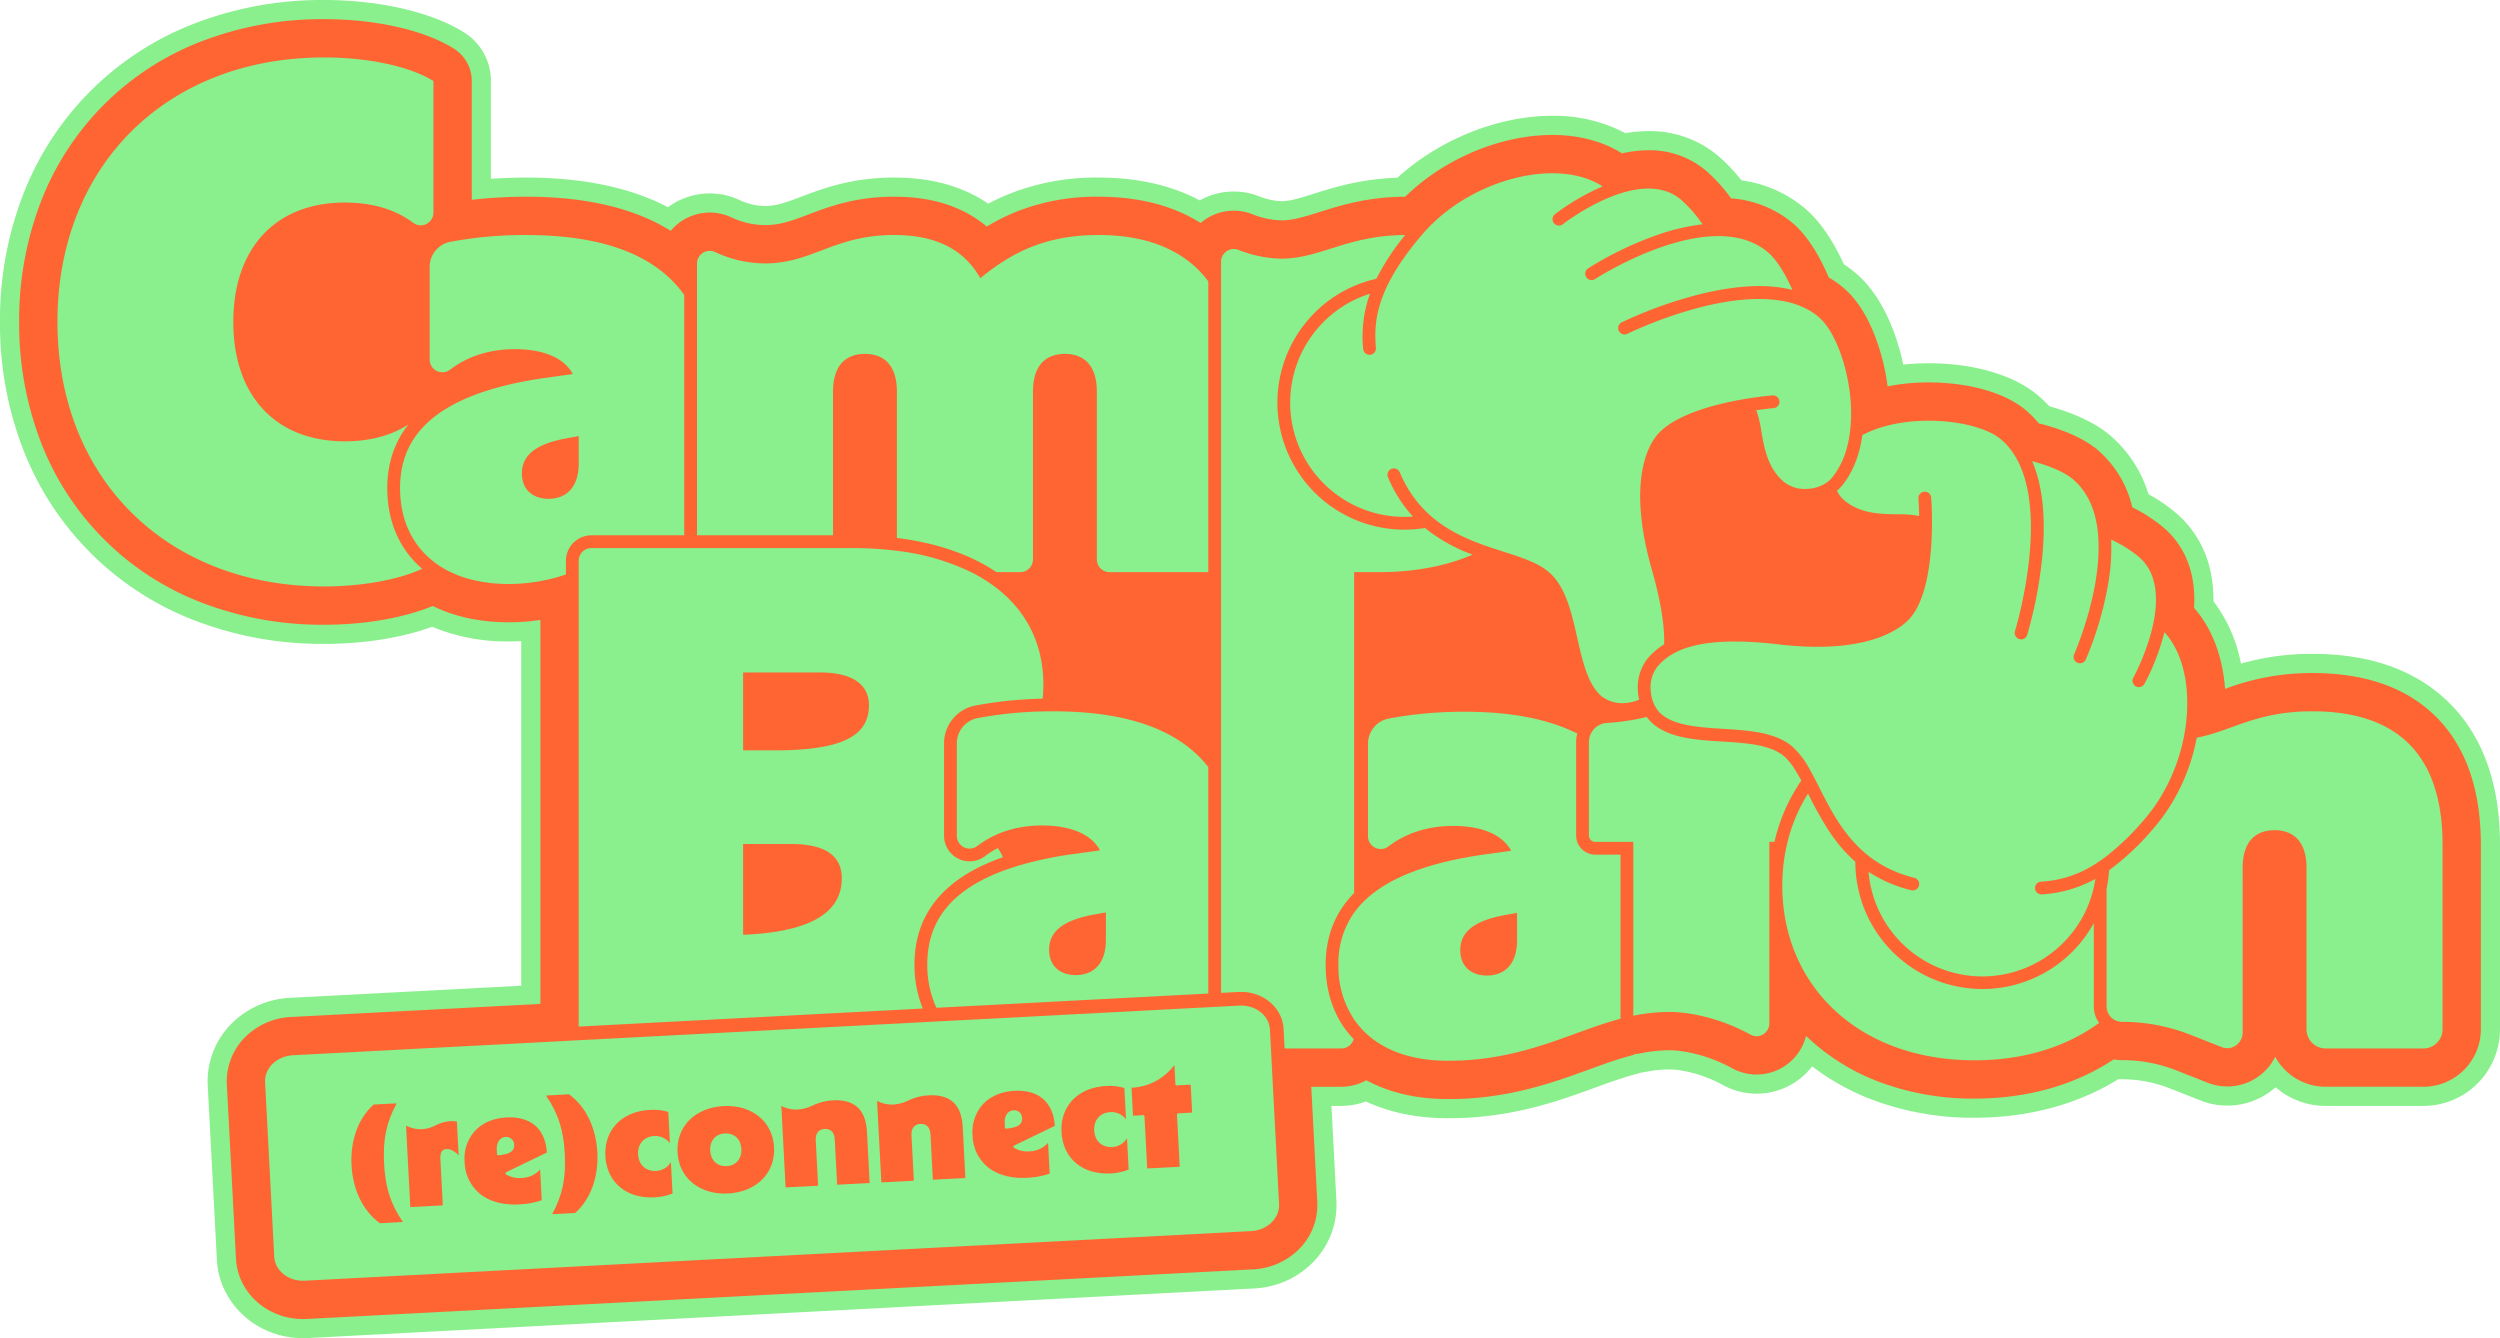 <?xml version="1.0" encoding="UTF-8"?> <svg xmlns="http://www.w3.org/2000/svg" xmlns:xlink="http://www.w3.org/1999/xlink" id="Group_266" data-name="Group 266" width="937.203" height="501.661" viewBox="0 0 937.203 501.661"><defs><clipPath id="clip-path"><rect id="Rectangle_222" data-name="Rectangle 222" width="937.203" height="501.661" fill="none"></rect></clipPath></defs><g id="Group_266-2" data-name="Group 266" clip-path="url(#clip-path)"><path id="Path_250" data-name="Path 250" d="M866.883,245.121a95.489,95.489,0,0,0-26.793,3.664A55.9,55.9,0,0,0,829.781,225.4q0-.319,0-.632c0-16.931-7.617-26.976-14.009-32.422a63.523,63.523,0,0,0-10.351-7.091,46.893,46.893,0,0,0-14.338-22c-6.626-5.644-15.893-9.04-22.836-10.946l-.055-.059c-.435-.475-.826-.883-1.2-1.25-.891-.906-1.833-1.785-2.8-2.613l-.1-.082-.029-.023c-9.086-7.694-24.034-12.1-41.037-12.1-.715,0-1.5.011-2.464.035-2.38.063-4.739.22-7.064.469a85.23,85.23,0,0,0-4.657-15.122c-3.427-8.2-7.818-14.618-13.05-19.077a45.89,45.89,0,0,0-4.561-3.418c-2.991-6.57-7.806-15.165-14.4-20.788A46.855,46.855,0,0,0,652.829,67.6a63.848,63.848,0,0,0-8.645-9.1,39.748,39.748,0,0,0-26.2-9.354,50.852,50.852,0,0,0-8.642.772A57.357,57.357,0,0,0,581.93,43.41c-20.256,0-42.265,8.841-58.064,23.206-13.7.453-23.877,3.659-31.433,6.04l-.023.007c-5.1,1.608-8.782,2.769-12.046,2.769a25.2,25.2,0,0,1-8.67-1.97,26.215,26.215,0,0,0-21.929,1.656c-10.713-5.679-23.441-8.554-37.912-8.554a88.311,88.311,0,0,0-32.452,5.72,81.9,81.9,0,0,0-8.916,4.078,51.307,51.307,0,0,0-6.5-3.771c-8.322-4.055-17.763-6.027-28.861-6.027-15.786,0-26.753,4.149-34.762,7.179l-.031.011c-5.7,2.153-9.14,3.453-13.547,3.453a22.976,22.976,0,0,1-9.881-2.366,26.3,26.3,0,0,0-26.493,2.841C236.354,70.3,218.486,66.564,197.2,66.564c-4.345,0-8.8.159-13.165.468V30.379a21.43,21.43,0,0,0-10.11-18.257C161.791,4.531,142.193,0,121.5,0A132.889,132.889,0,0,0,73.212,8.7,111.813,111.813,0,0,0,8.836,72.512,130.422,130.422,0,0,0,0,120.689a130.458,130.458,0,0,0,8.835,48.174A111.835,111.835,0,0,0,73.21,232.684a132.964,132.964,0,0,0,48.288,8.7c14.856,0,29.087-2.269,40.491-6.423a72.657,72.657,0,0,0,28.787,5.5q2.315,0,4.627-.123V369.523l-86.715,4.548a33.276,33.276,0,0,0-21.454,9.249,30.639,30.639,0,0,0-9.374,23.427c0,.1.01.208.019.312l3.425,65.2c.852,16.486,15.032,29.4,32.279,29.4.509,0,1.022-.011,1.527-.033l.116,0,.154-.006,354.8-18.6a33.281,33.281,0,0,0,21.455-9.249A30.592,30.592,0,0,0,501,450.251l-1.864-35.666h3.716a26.283,26.283,0,0,0,9.195-1.666c8.942,4.16,19.181,6.265,30.5,6.265,2.194,0,4.318-.035,6.318-.106.207,0,.376-.013.486-.019,20.463-1.09,35.415-6.524,48.606-11.318,5.3-1.927,10.3-3.747,15.051-5,.588-.155,1.179-.34,1.78-.56.617-.071,1.227-.168,1.823-.291a45.673,45.673,0,0,1,9.231-.982,26.865,26.865,0,0,1,3.76.3c.859.124,1.74.28,2.619.463l.171.036.036.008c.733.154,1.575.361,2.644.649l.122.035a49.646,49.646,0,0,1,10.576,4.292,26.277,26.277,0,0,0,33.569-6.929A89.33,89.33,0,0,0,703,412.686a107.609,107.609,0,0,0,37.216,6.336c20.078,0,38.653-4.991,53.907-14.458.449.023.907.034,1.382.034A48.452,48.452,0,0,1,813.4,408l11.541,4.557a27.157,27.157,0,0,0,8.9,1.893c.413.017.8.026,1.17.026a27.129,27.129,0,0,0,4.379-.358l.2-.031a27.22,27.22,0,0,0,13.481-6.5,28.687,28.687,0,0,0,18.78,7h36.643A28.746,28.746,0,0,0,937.2,385.871v-69.32c0-22.109-6.094-39.643-18.114-52.116-12.346-12.816-29.911-19.315-52.207-19.315" fill="#89f08d"></path><path id="Path_251" data-name="Path 251" d="M929.153,315.681V385a21.561,21.561,0,0,1-21.535,21.535H870.974A21.549,21.549,0,0,1,852.065,395.3a20.019,20.019,0,0,1-14.557,10.839c-.028.006-.063.01-.1.015a20,20,0,0,1-3.279.273c-.23,0-.521-.006-.866-.019a20.005,20.005,0,0,1-6.566-1.4l-11.538-4.556a55.62,55.62,0,0,0-20.531-3.9,18.218,18.218,0,0,1-1.861-.091c-.431-.039-.857-.1-1.283-.163-14.491,9.615-32.432,14.678-52.145,14.678a100.459,100.459,0,0,1-34.739-5.9,80.755,80.755,0,0,1-27.569-16.8c-.288-.263-.566-.536-.843-.808a19.108,19.108,0,0,1-27.814,12.074,56.94,56.94,0,0,0-12.126-4.929,1.19,1.19,0,0,0-.115-.034c-1.135-.306-2.149-.56-3.1-.76-.063-.015-.12-.024-.182-.039-1.024-.215-2.072-.4-3.106-.551a34.084,34.084,0,0,0-4.781-.373,52.675,52.675,0,0,0-10.676,1.13,14.1,14.1,0,0,1-2.043.263,13.884,13.884,0,0,1-1.953.679c-5.039,1.335-10.2,3.212-15.664,5.2-12.72,4.623-27.139,9.863-46.54,10.9-.086,0-.178.009-.269.009-2,.072-4.063.1-6.149.1-11.509,0-21.8-2.412-30.351-7.044a19.07,19.07,0,0,1-9.341,2.445H490.7l2.258,43.22a23.411,23.411,0,0,1-7.193,17.989,26.1,26.1,0,0,1-16.836,7.236l-354.8,18.6c-.048,0-.1,0-.143,0q-.64.029-1.278.028c-13.424,0-24.455-9.93-25.111-22.6l-3.436-65.42s0-.015,0-.024a23.456,23.456,0,0,1,7.2-17.96,26.1,26.1,0,0,1,16.836-7.236l93.517-4.905V231.531a78.646,78.646,0,0,1-11.807.88c-10.739,0-20.334-2.058-28.547-6.11-10.877,4.484-25.565,7.035-40.73,7.035a125.837,125.837,0,0,1-45.689-8.212,104.65,104.65,0,0,1-60.3-59.768,123.335,123.335,0,0,1-8.332-45.535,123.313,123.313,0,0,1,8.332-45.535,104.625,104.625,0,0,1,60.3-59.764,125.717,125.717,0,0,1,45.689-8.212c19.4,0,37.576,4.121,48.617,11.026a14.373,14.373,0,0,1,6.743,12.175V74.035a177.992,177.992,0,0,1,20.343-1.163c22.522,0,40.655,4.293,54.222,12.788a19.117,19.117,0,0,1,22.535-5.144,30.089,30.089,0,0,0,12.831,3c5.728,0,10.088-1.651,16.118-3.929,7.905-2.991,17.75-6.715,32.222-6.715,9.983,0,18.392,1.732,25.719,5.3a43.217,43.217,0,0,1,9.068,5.9,76.126,76.126,0,0,1,12.079-5.962,81.276,81.276,0,0,1,29.858-5.236c16.994,0,29.337,4.236,38.238,9.854a19.055,19.055,0,0,1,19.1-3.407,31.755,31.755,0,0,0,11.175,2.422c4.369,0,8.71-1.369,14.2-3.1,8.05-2.537,18.075-5.7,32.131-5.767h.072c.072-.072.149-.148.221-.215,14.615-14.151,35.662-22.938,54.939-22.938,9.934,0,18.956,2.384,26.139,6.9a45.4,45.4,0,0,1,9.912-1.163,32.668,32.668,0,0,1,21.545,7.638,59.275,59.275,0,0,1,9.418,10.4,40.442,40.442,0,0,1,23.234,9.38c5.9,5.025,10.275,13.194,12.912,19.156.154.349.292.7.421,1.063a38.7,38.7,0,0,1,5.632,3.986c4.37,3.724,8.1,9.237,11.084,16.382a80.752,80.752,0,0,1,5.356,20.228c.009.1.018.187.033.278a77.683,77.683,0,0,1,13.137-1.445c.76-.018,1.526-.033,2.282-.033,15.157,0,28.791,3.915,36.472,10.466.009,0,.014.015.024.019.827.708,1.632,1.46,2.388,2.231.335.33.665.679.986,1.029.369.4.708.79,1.039,1.186.129.154.258.3.382.455.378.067.756.154,1.129.249,6.308,1.66,15.066,4.695,20.972,9.724a40.462,40.462,0,0,1,12.93,21.445,59.09,59.09,0,0,1,11.763,7.647c5.241,4.465,11.486,12.764,11.486,26.958q0,1.521-.1,3.091c6.748,7.686,10.744,18.238,11.624,30.389a91.158,91.158,0,0,1,32.749-5.949c20.267,0,36.093,5.758,47.037,17.118,10.687,11.088,16.1,26.943,16.1,47.134" transform="translate(0.871 0.871)" fill="#ff6433"></path><path id="Path_252" data-name="Path 252" d="M154.816,209.875c.282.254.564.508.857.751-8.959,4.073-22.387,6.609-36.788,6.609-58.959,0-99.962-40.467-99.962-99.159s41-99.154,99.962-99.154c16.884,0,32.428,3.479,41,8.844V77.049a4.814,4.814,0,0,1-4.81,4.81,4.666,4.666,0,0,1-2.813-.957c-6.662-5.025-15.434-7.581-25.608-7.581-26,0-41.808,17.152-41.808,44.755s15.813,44.755,41.808,44.755c9.337,0,17.491-2.149,23.914-6.384-5.307,6.623-7.992,14.653-7.992,23.942,0,12.017,4.23,22.211,12.237,29.485" transform="translate(2.613 2.613)" fill="#89f08d"></path><path id="Path_253" data-name="Path 253" d="M179.008,77.41a152.091,152.091,0,0,0-28.393,2.55,9.584,9.584,0,0,0-7.748,9.4v34.715a4.727,4.727,0,0,0,2.565,4.239,4.8,4.8,0,0,0,2.234.555,4.552,4.552,0,0,0,1.421-.225,4.637,4.637,0,0,0,1.454-.76c6.236-4.757,14.387-7.681,24.254-7.681,10.424,0,18.406,3.106,21.732,9.313l-11.088,1.555c-16.482,2.437-28.183,6.437-36.352,11.424-.838.506-1.632,1.024-2.392,1.555-.842.579-1.637,1.178-2.393,1.781-9.557,7.647-12.524,17.032-12.524,26.483,0,11.553,4.374,21.143,12.524,27.494.766.6,1.56,1.172,2.393,1.713q1.156.746,2.392,1.417c6.283,3.406,14.17,5.3,23.492,5.3a66.969,66.969,0,0,0,21.378-3.569v-5.117a9.581,9.581,0,0,1,9.571-9.571h34.777v-90.1c-10.672-15.032-30.551-22.464-59.3-22.464M198.743,163c0,9.978-5.541,13.3-11.308,13.3s-9.979-3.327-9.979-9.538c0-6.427,4.657-10.863,16.41-13.079l4.877-.89Z" transform="translate(18.198 10.69)" fill="#89f08d"></path><path id="Path_254" data-name="Path 254" d="M421.262,94.781V203.8H384.269a4.784,4.784,0,0,1-4.786-4.786V136.168c0-10.2-5.1-14.19-11.973-14.19s-11.974,3.991-11.974,14.19v62.844a4.784,4.784,0,0,1-4.786,4.786h-8.92c-9.792-6.637-22.474-10.978-37.3-12.815V136.168c0-10.2-5.1-14.19-11.973-14.19s-11.974,3.991-11.974,14.19v53.81h-51V88.139a4.786,4.786,0,0,1,4.786-4.786,4.737,4.737,0,0,1,1.977.43,44.161,44.161,0,0,0,18.735,4.269c17.741,0,25.949-10.643,48.34-10.643,15.08,0,25.943,4.877,32.375,16.185,12.419-10.2,25.277-16.185,44.348-16.185,18.559,0,32.638,5.925,41.114,17.372" transform="translate(31.704 10.69)" fill="#89f08d"></path><path id="Path_255" data-name="Path 255" d="M339.207,239.589a153.858,153.858,0,0,1,25.331-2.6,48.742,48.742,0,0,0,.279-5.278c0-15.759-6.792-28.527-19.111-37.367q-1.736-1.248-3.627-2.392-2.081-1.263-4.345-2.392a86.513,86.513,0,0,0-27.82-8c-.79-.106-1.589-.2-2.392-.282s-1.589-.167-2.393-.239q-5.828-.517-12.137-.517H195.4a4.788,4.788,0,0,0-4.786,4.786V359.905l129-6.758a42.86,42.86,0,0,1-3.115-16.515c0-11.433,4.064-20.957,12.084-28.308,5.313-4.871,12.289-8.819,21.08-11.9a27.145,27.145,0,0,0-1.9-3.431,30.711,30.711,0,0,0-4.811,3.015,9.456,9.456,0,0,1-5.776,1.971,9.592,9.592,0,0,1-9.585-9.58V253.683a14.393,14.393,0,0,1,11.613-14.094M252.258,325.51V291.475h17.955c12.328,0,19.029,4.02,19.029,12.864,0,12.6-11.257,20.1-36.983,21.171m11.791-69.143H252.258V227.156h28.674c12.059,0,18.493,4.287,18.493,12.328,0,11.792-10.721,16.884-35.376,16.884" transform="translate(26.323 24.929)" fill="#89f08d"></path><path id="Path_256" data-name="Path 256" d="M352.78,234.3h-.115c-.77,0-1.536,0-2.3.015-.827.014-1.651.028-2.47.057a147.186,147.186,0,0,0-23.621,2.484,9.579,9.579,0,0,0-7.748,9.4v34.715a4.79,4.79,0,0,0,4.8,4.8,4.7,4.7,0,0,0,2.877-.991,35.6,35.6,0,0,1,4.728-3.043q1.069-.575,2.2-1.087,1.149-.524,2.355-.972a42.646,42.646,0,0,1,14.974-2.574c10.424,0,18.406,3.1,21.732,9.313L359.1,287.964a139.147,139.147,0,0,0-19.065,4.072q-1.178.345-2.3.712c-.775.245-1.526.5-2.264.761-23.742,8.327-30.03,21.942-30.03,35.7a38.123,38.123,0,0,0,2.665,14.438c.249.613.512,1.215.8,1.8l101.887-5.337V255.2c-10.9-13.96-30.346-20.875-58.006-20.894M372.4,319.893c0,9.978-5.541,13.3-11.308,13.3s-9.979-3.327-9.979-9.533c0-6.432,4.657-10.864,16.41-13.085l4.877-.885Z" transform="translate(42.178 32.355)" fill="#89f08d"></path><path id="Path_257" data-name="Path 257" d="M496.539,197.238c-10.012,4.284-21.823,6.561-35.126,6.561H452.1V324.087c-7.088,7.155-10.678,16.209-10.678,26.952,0,11.118,3.623,20.679,10.5,27.8a4.78,4.78,0,0,1-4.613,3.522H426.031l-.388-7.355c-.411-7.768-7.388-13.849-15.892-13.849-.312,0-.627,0-.938.024l-6.6.345V87.446a4.8,4.8,0,0,1,4.771-4.795,4.719,4.719,0,0,1,1.656.3,45.669,45.669,0,0,0,16.189,3.326c14.548,0,24.714-8.762,46.4-8.867a89.633,89.633,0,0,0-10.8,16.419,47.089,47.089,0,0,0-25.717,15.549,47.606,47.606,0,0,0,42.765,78.039l1.205-.157h0a62.071,62.071,0,0,0,17.851,9.978" transform="translate(55.542 10.69)" fill="#89f08d"></path><path id="Path_258" data-name="Path 258" d="M537.165,288.015a7.187,7.187,0,0,1-7.178-7.178V245.825c0-.45.028-.847.052-1.105v-.043l0-.043a12.129,12.129,0,0,1,.373-2.01q-16.23-8.2-42.319-8.178A152.067,152.067,0,0,0,459.706,237a9.589,9.589,0,0,0-7.754,9.4v34.715a4.791,4.791,0,0,0,4.805,4.795,4.71,4.71,0,0,0,2.877-.986c6.236-4.757,14.385-7.681,24.253-7.681,10.419,0,18.4,3.106,21.727,9.313l-11.084,1.55c-21.6,3.2-34.987,9.079-42.985,16.338a33.072,33.072,0,0,0-2.392,2.383,31.9,31.9,0,0,0-2.393,2.948,32.613,32.613,0,0,0-5.891,19.579,35.707,35.707,0,0,0,5.891,20.463,29.911,29.911,0,0,0,2.393,3.058,30.827,30.827,0,0,0,2.392,2.426c6.954,6.313,17.152,9.973,30.121,9.973,1.972,0,3.852-.033,5.652-.1,25.412-1.354,41.612-10.959,59.3-15.634v-61.53Zm-29.331,32.026c0,9.978-5.547,13.3-11.308,13.3s-9.979-3.327-9.979-9.538c0-6.427,4.657-10.863,16.406-13.079l4.881-.89Z" transform="translate(60.881 32.375)" fill="#89f08d"></path><path id="Path_259" data-name="Path 259" d="M603.009,260.014a66.809,66.809,0,0,0-10.073,22.976h-1.924v68.052a4.8,4.8,0,0,1-4.786,4.8,4.691,4.691,0,0,1-2.283-.6,71.4,71.4,0,0,0-15.429-6.26h0c-1.368-.373-2.722-.709-4.068-.991h0c-1.374-.291-2.733-.53-4.063-.723a48.6,48.6,0,0,0-6.81-.517,67.031,67.031,0,0,0-13.552,1.421V282.99H525.773a2.39,2.39,0,0,1-2.392-2.392V245.585c0-.244.014-.484.033-.718a7.244,7.244,0,0,1,.67-2.4,7.15,7.15,0,0,1,5.953-4.045,89.814,89.814,0,0,0,15.041-2.253,14.311,14.311,0,0,0,2.364,2.585c6.346,5.407,16.3,6.03,25.943,6.627,8.853.555,18,1.126,23.134,5.495,2.383,2.029,4.408,5.259,6.489,9.136" transform="translate(72.275 32.614)" fill="#89f08d"></path><path id="Path_260" data-name="Path 260" d="M705.857,347.364c-12.046,8.834-27.939,14.027-46.713,14.027-43.908,0-72.067-28.384-72.067-65.415a69.737,69.737,0,0,1,.972-11.681c.139-.8.287-1.6.455-2.393s.349-1.6.545-2.392a61.651,61.651,0,0,1,7.676-18.118.891.891,0,0,0,.052.1,138.966,138.966,0,0,0,7.609,13.645c.708,1.077,1.445,2.143,2.229,3.2q.813,1.1,1.69,2.186a52.39,52.39,0,0,0,6.135,6.4l.038,1.187a47.639,47.639,0,0,0,89.382,21.851v31.255a10.4,10.4,0,0,0,2,6.145" transform="translate(81.071 36.096)" fill="#89f08d"></path><path id="Path_261" data-name="Path 261" d="M819.845,284.2v69.32a7.179,7.179,0,0,1-7.178,7.179H776.023a7.178,7.178,0,0,1-7.178-7.179V293.064c0-10.2-5.1-14.19-11.974-14.19s-11.974,3.991-11.974,14.19V297.5h.015v57.116a5.91,5.91,0,0,1-4.772,5.886,5.823,5.823,0,0,1-.957.082c-.067,0-.129,0-.191,0a5.7,5.7,0,0,1-1.958-.4l-11.548-4.56a69.927,69.927,0,0,0-25.8-4.91,4.387,4.387,0,0,1-.488-.024,5.765,5.765,0,0,1-5.3-5.725V300.812a46.934,46.934,0,0,0,.943-6.94A96.444,96.444,0,0,0,712.1,277.457c.154-.181.306-.363.46-.55q.889-1.062,1.723-2.168.86-1.12,1.665-2.283a73.543,73.543,0,0,0,11.744-28.274c13.118-2.436,22.038-9.882,43.368-9.882,32.819,0,48.784,17.3,48.784,49.9" transform="translate(95.822 32.355)" fill="#89f08d"></path><path id="Path_262" data-name="Path 262" d="M744.763,248.266c-.1,1.637-.269,3.278-.493,4.905-.11.814-.234,1.627-.378,2.437s-.3,1.631-.469,2.44a69,69,0,0,1-9.1,22.54q-.732,1.171-1.526,2.3c-.508.742-1.039,1.469-1.584,2.182q-.977,1.285-2.016,2.508A97.058,97.058,0,0,1,714.638,301.8c-.814.623-1.608,1.2-2.393,1.737-.814.57-1.608,1.087-2.392,1.571a41.332,41.332,0,0,1-19.818,6.269,2.394,2.394,0,0,0,.187,4.781c.061,0,.124,0,.191-.009a47.338,47.338,0,0,0,19.44-5.486c.191-.1.387-.211.584-.32q-.231,1.608-.584,3.182a42.388,42.388,0,0,1-9.194,18.324A42.816,42.816,0,0,1,625.4,307.684a50.419,50.419,0,0,0,16.017,6.9,2.357,2.357,0,0,0,.574.072,2.392,2.392,0,0,0,2.292-1.723c.01-.034.019-.067.03-.1a2.379,2.379,0,0,0-.006-1.163v0a2.387,2.387,0,0,0-1.741-1.728c-13.476-3.327-21.612-10.969-27.407-19.359-.847-1.22-1.637-2.455-2.392-3.694q-1.265-2.088-2.393-4.173c-1.192-2.186-2.292-4.35-3.345-6.427-.412-.814-.818-1.613-1.226-2.4s-.808-1.565-1.215-2.325v0c-.411-.781-.827-1.536-1.239-2.268a31.516,31.516,0,0,0-6.533-8.577c-6.346-5.4-16.309-6.025-25.943-6.628-8.853-.55-18-1.124-23.134-5.494-.129-.11-.254-.225-.378-.34a10.152,10.152,0,0,1-1.622-2.019,9.778,9.778,0,0,1-.613-1.1,10.183,10.183,0,0,1-.463-1.077,11.144,11.144,0,0,1-.436-1.34,15.011,15.011,0,0,1-.484-2.8c0-.091-.015-.178-.015-.269a12.564,12.564,0,0,1,2.585-8.935,21.816,21.816,0,0,1,1.914-1.981,21.362,21.362,0,0,1,2.728-2.1,23.908,23.908,0,0,1,2.565-1.432c6.557-3.178,17.712-5.192,38.07-2.785,34.562,4.087,46.612-6.58,49.483-9.949,10.3-12.084,7.906-43.741,7.8-45.081a2.393,2.393,0,1,0-4.771.378c0,.048.2,2.618.267,6.509a41.867,41.867,0,0,0-8.178-.612c-6.542-.091-13.96-.2-20.024-5.365a10.5,10.5,0,0,1-2.6-3.464,14.19,14.19,0,0,0,1.632-1.623c4.13-4.848,6.815-11.5,7.9-19.258,6.125-3.225,14.041-5.105,22.956-5.346,12.08-.326,23.757,2.489,29.054,7.006q.8.683,1.522,1.421c.206.206.406.417.6.632.22.239.435.484.645.738a24.96,24.96,0,0,1,1.7,2.244c.178.263.349.527.517.794.034.048.067.1.1.148,13.515,21.784.269,65.367.115,65.851a2.4,2.4,0,0,0,1.58,3,2.429,2.429,0,0,0,.708.11,2.392,2.392,0,0,0,2.283-1.684,159.576,159.576,0,0,0,5.738-30.356c1.235-14.38-.072-26-3.9-34.762,6.767,1.78,12.3,4.2,15.3,6.761,5.662,4.829,8.362,11.683,9.275,19.162a.063.063,0,0,0,0,.028c2.5,20.669-8.648,46.062-8.8,46.407a2.393,2.393,0,1,0,4.369,1.952,129.525,129.525,0,0,0,8.217-27.426,78.677,78.677,0,0,0,1.278-17.487,47.224,47.224,0,0,1,10.361,6.46c4.78,4.073,6.436,9.9,6.436,16.028,0,13.749-8.35,29-8.475,29.216a2.393,2.393,0,1,0,4.182,2.326,86.054,86.054,0,0,0,7.433-19.205c.009-.038.018-.076.028-.115,6.173,6.786,9.222,17.66,8.428,30.413" transform="translate(75.081 19.137)" fill="#89f08d"></path><path id="Path_263" data-name="Path 263" d="M635.025,152.266c-.1,1.053-.225,2.077-.378,3.082-.191,1.225-.426,2.417-.709,3.566a30.579,30.579,0,0,1-5.359,11.681c-.2.263-.412.517-.622.766a9.9,9.9,0,0,1-1.546,1.445,11.508,11.508,0,0,1-2.164,1.287,14.621,14.621,0,0,1-4.967,1.263,12.672,12.672,0,0,1-9.2-2.57c-6.064-5.168-7.342-12.471-8.466-18.917a42.128,42.128,0,0,0-1.9-7.978c3.818-.545,6.374-.756,6.46-.766a2.393,2.393,0,1,0-.378-4.771c-1.345.1-32.977,2.756-43.276,14.845-2.871,3.364-11.5,16.955-1.981,50.431,2.364,8.313,4.81,18.631,4.647,28.01a26.087,26.087,0,0,0-6.121,5.232,17.437,17.437,0,0,0-3.7,12.682,19.707,19.707,0,0,0,.431,2.842,14.526,14.526,0,0,1-4.948,1.254,12.641,12.641,0,0,1-9.2-2.57c-5.13-4.369-7.145-13.318-9.093-21.971-2.12-9.418-4.311-19.156-10.657-24.565-3.963-3.374-9.739-5.289-16.449-7.442-.182-.061-.363-.119-.545-.176-.8-.258-1.617-.522-2.446-.794h0q-1.507-.488-3.049-1.011c-12.328-4.221-26-10.585-33.361-27.948a2.389,2.389,0,0,0-1.679-1.4h-.006a2.39,2.39,0,0,0-1.45.134,2.415,2.415,0,0,0-.617.378l0,.006a2.386,2.386,0,0,0-.646,2.751A50.436,50.436,0,0,0,471,185.766a42.818,42.818,0,0,1-35.792-70.474A42.309,42.309,0,0,1,454.9,102.227a47.22,47.22,0,0,0-2.561,20.693,2.383,2.383,0,0,0,2.383,2.2c.063,0,.13,0,.191,0a1.538,1.538,0,0,0,.216-.028,2.4,2.4,0,0,0,1.981-2.55c-.039-.464-.073-.933-.1-1.407-.588-9.514.747-21.4,17.119-40.722.085-.1.176-.211.267-.315.56-.656,1.129-1.3,1.719-1.929.7-.747,1.416-1.478,2.153-2.186,18.31-17.741,47.972-24.345,63.836-13.984-.039.014-.072.033-.11.048a86.5,86.5,0,0,0-17.783,10.385,2.394,2.394,0,0,0,2.962,3.761c.287-.23,28.838-22.407,44.348-9.184a47.251,47.251,0,0,1,8.026,9.208,78.294,78.294,0,0,0-17.07,4.029A129.772,129.772,0,0,0,536.7,92.7a2.393,2.393,0,1,0,2.618,4.006c.435-.283,43.54-28.087,64.85-9.925,3,2.56,6.27,7.642,9.1,14.041-9.25-2.388-20.937-1.838-34.939,1.66a159.579,159.579,0,0,0-29.063,10.476,2.392,2.392,0,0,0,2.125,4.287,158.1,158.1,0,0,1,28.178-10.14c13.773-3.431,32.513-5.541,43.573,3.885,5.3,4.518,9.93,15.6,11.519,27.581a61.492,61.492,0,0,1,.364,13.691" transform="translate(58.689 7.881)" fill="#89f08d"></path><path id="Path_264" data-name="Path 264" d="M456.993,415.775l-354.8,18.6c-.224.01-.445.015-.665.015-5.752,0-10.514-3.915-10.778-9l-3.436-65.42c-.267-5.278,4.4-9.816,10.448-10.131L205.191,344.2,318.6,338.262l23.388-1.226,98.924-5.183,4.786-.253,6.872-.36c.225-.009.451-.014.67-.014,5.747,0,10.509,3.914,10.778,9l.373,7.088,3.052,58.332c.278,5.278-4.4,9.815-10.447,10.131" transform="translate(12.056 45.74)" fill="#89f08d"></path><path id="Path_265" data-name="Path 265" d="M127.994,386.013c.472,9,2.465,15.225,7.061,21.9l-8.626.452c-6.27-4.5-10.139-12.417-10.63-21.769-.488-9.32,2.533-17.581,8.3-22.71l8.626-.452c-3.873,7.118-5.2,13.533-4.73,22.58" transform="translate(15.984 50.187)" fill="#ff6433"></path><path id="Path_266" data-name="Path 266" d="M152.817,369.429l.665,12.689c-1.266-1.289-2.811-2.44-4.517-2.351-2.227.117-2.432,2.068-2.323,4.156l.889,16.952-12.187.638-1.6-30.543a12.355,12.355,0,0,0,6.066,1.354,13.788,13.788,0,0,0,5.079-1.474,14.463,14.463,0,0,1,5.421-1.539,12.345,12.345,0,0,1,2.507.117" transform="translate(18.469 50.997)" fill="#ff6433"></path><path id="Path_267" data-name="Path 267" d="M168.58,389.439a.485.485,0,0,1-.214-.435.474.474,0,0,1,.267-.4l15.248-7.379c-.58-8.83-6.05-13.614-15.05-13.142-4.918.257-9.011,1.977-11.84,4.976a15.411,15.411,0,0,0-3.94,11.7,15.83,15.83,0,0,0,5.906,12.083c3.617,2.825,8.652,4.153,14.564,3.842a30.105,30.105,0,0,0,8.438-1.568l-.605-11.537a9.6,9.6,0,0,1-7.091,3.195,9.341,9.341,0,0,1-5.683-1.341m-2.858-7.154c-.015,0-.027.007-.042.007a.487.487,0,0,1-.5-.453L165.1,380.3c-.15-2.862,1.153-4.781,3.319-4.895a2.947,2.947,0,0,1,3.211,2.948c.142,2.71-2.406,3.432-4.648,3.756Z" transform="translate(21.132 50.825)" fill="#ff6433"></path><path id="Path_268" data-name="Path 268" d="M199.093,382.234c.488,9.314-2.535,17.577-8.3,22.7l-8.626.453c3.873-7.119,5.2-13.529,4.73-22.575-.472-9.008-2.465-15.23-7.061-21.9l8.626-.453c6.269,4.5,10.139,12.422,10.63,21.775" transform="translate(24.834 49.777)" fill="#ff6433"></path><path id="Path_269" data-name="Path 269" d="M211.675,382.269c.2,3.909,2.9,6.4,6.7,6.2a6.875,6.875,0,0,0,5.6-3.279l.615,11.718a20.03,20.03,0,0,1-6.782,1.462c-10.48.55-17.869-5.662-18.384-15.464s6.187-16.747,16.667-17.3a20.05,20.05,0,0,1,6.9.745l.613,11.719a6.871,6.871,0,0,0-5.91-2.676c-3.8.2-6.223,2.961-6.018,6.866" transform="translate(27.535 50.484)" fill="#ff6433"></path><path id="Path_270" data-name="Path 270" d="M240.416,364.342c-10.657.559-17.745,7.683-17.24,17.327s8.3,15.992,18.957,15.434,17.741-7.682,17.235-17.331-8.3-15.988-18.953-15.43m1.18,22.515c-3.5.183-5.978-2.16-6.171-5.829s2.025-6.255,5.528-6.438,5.978,2.159,6.171,5.825-2.029,6.26-5.528,6.443" transform="translate(30.815 50.308)" fill="#ff6433"></path><path id="Path_271" data-name="Path 271" d="M289.464,374.2l1.008,19.241-12.187.638-.889-16.951c-.138-2.629-1.516-4.071-3.782-3.953s-3.486,1.7-3.348,4.326l.889,16.952-12.187.638-1.6-30.543a12.41,12.41,0,0,0,6.181,1.349,15.539,15.539,0,0,0,5.608-1.531,20.123,20.123,0,0,1,7.563-1.911c4.048-.212,7.167.684,9.278,2.653,2.086,1.951,3.253,5.01,3.467,9.091" transform="translate(35.541 50.048)" fill="#ff6433"></path><path id="Path_272" data-name="Path 272" d="M321,372.545l1.008,19.241-12.191.64-.889-16.952c-.138-2.629-1.511-4.071-3.777-3.953s-3.486,1.7-3.348,4.326l.889,16.952-12.187.638-1.6-30.543a12.41,12.41,0,0,0,6.181,1.349,15.522,15.522,0,0,0,5.6-1.531,20.173,20.173,0,0,1,7.567-1.911c4.043-.212,7.167.684,9.278,2.653,2.086,1.951,3.253,5.01,3.467,9.091" transform="translate(39.895 49.82)" fill="#ff6433"></path><path id="Path_273" data-name="Path 273" d="M335.895,380.67a.488.488,0,0,1-.215-.435.478.478,0,0,1,.266-.4l15.25-7.379c-.583-8.83-6.051-13.614-15.051-13.142-4.917.257-9.01,1.977-11.838,4.976a15.389,15.389,0,0,0-3.94,11.7,15.815,15.815,0,0,0,5.9,12.083c3.613,2.826,8.653,4.153,14.564,3.842a30.024,30.024,0,0,0,8.433-1.568l-.6-11.536a9.589,9.589,0,0,1-7.088,3.193,9.337,9.337,0,0,1-5.681-1.341m-2.858-7.154c-.015,0-.028.007-.043.007a.467.467,0,0,1-.327-.112.477.477,0,0,1-.176-.341l-.081-1.543c-.149-2.862,1.154-4.781,3.319-4.895a2.948,2.948,0,0,1,3.212,2.948c.142,2.71-2.413,3.433-4.653,3.756Z" transform="translate(44.236 49.615)" fill="#ff6433"></path><path id="Path_274" data-name="Path 274" d="M361.915,374.395c.2,3.909,2.9,6.4,6.7,6.2a6.875,6.875,0,0,0,5.6-3.279l.615,11.718a20.03,20.03,0,0,1-6.782,1.462c-10.481.55-17.869-5.662-18.384-15.464s6.187-16.747,16.667-17.3a20.033,20.033,0,0,1,6.9.745l.613,11.719a6.871,6.871,0,0,0-5.91-2.676c-3.8.2-6.223,2.961-6.018,6.866" transform="translate(48.282 49.397)" fill="#ff6433"></path><path id="Path_275" data-name="Path 275" d="M394.9,358.176l.549,10.476-5.233.274a.474.474,0,0,0-.453.5l1.023,19.522-12.191.64-1.023-19.523a.474.474,0,0,0-.5-.453l-3.8.2-.55-10.481a21.128,21.128,0,0,0,16.071-8.543l.378,7.206a.477.477,0,0,0,.5.453Z" transform="translate(51.469 48.442)" fill="#ff6433"></path></g></svg> 